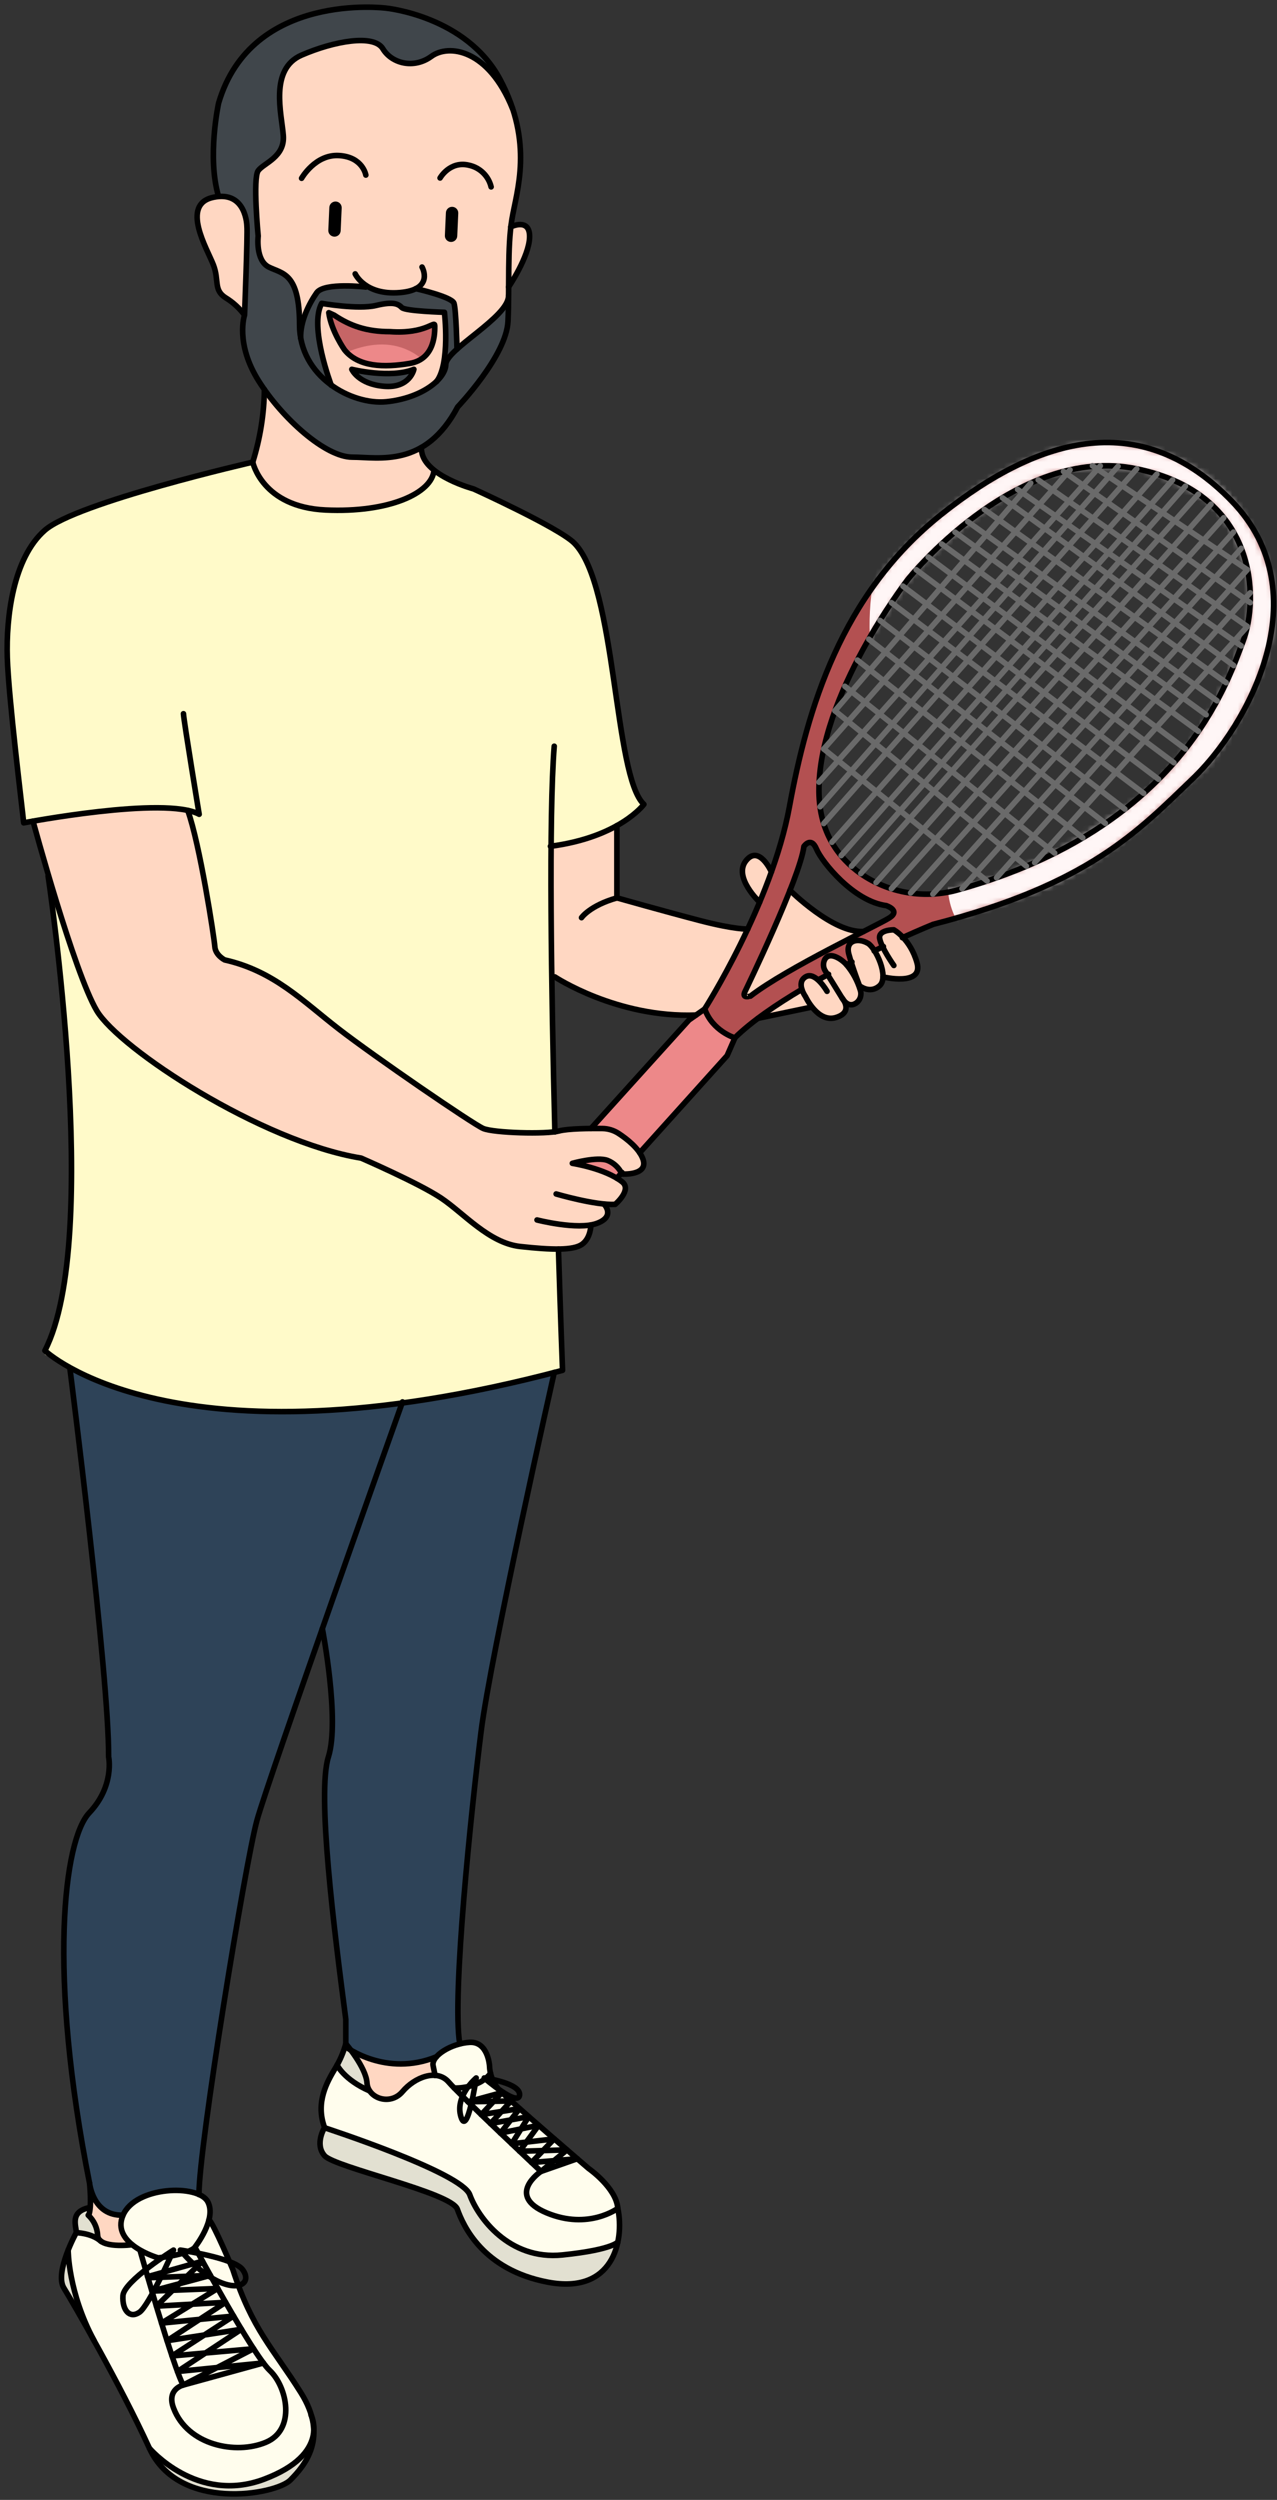 <?xml version="1.0" encoding="UTF-8"?>
<svg width="229px" height="448px" viewBox="0 0 229 448" version="1.1" xmlns="http://www.w3.org/2000/svg" xmlns:xlink="http://www.w3.org/1999/xlink">
    <rect x="0" y="0" width="229" height="448" fill="#333333" stroke="none"/>
    <!-- Generator: sketchtool 57.1 (101010) - https://sketch.com -->
    <title>7F2B7329-F9CD-4F41-9EE7-609DA9263BF5</title>
    <desc>Created with sketchtool.</desc>
    <defs>
        <path d="M97.19,14.186 C91.753,4.723 80.522,-0.183 70.833,0.005 C61.144,0.194 46.934,6.998 34.677,20.127 C22.421,33.255 15.196,58.974 15.196,64.893 C15.196,70.811 9.615,81.749 8.893,84.442 C8.171,87.135 -2.5721647e-12,101.51 -2.5721647e-12,101.51 C0.453,104.638 5.283,106.696 5.283,106.696 L9.42,103.197 L17.218,98.051 C17.104,97.257 17.372,96.456 17.94,95.89 C18.897,94.935 20.232,96.376 20.232,96.376 L21.951,95.466 C21.951,95.466 21.109,93.934 21.143,93.351 C21.259,92.597 21.887,92.027 22.65,91.984 C23.464,91.984 25.189,93.648 25.189,93.648 L26.249,93.076 L26.025,92.419 L25.578,90.309 C25.845,89.929 26.136,89.566 26.449,89.222 C26.564,89.165 27.635,89.394 28.3,89.371 C28.965,89.348 30.592,90.938 30.592,90.938 L31.835,90.309 C31.566,89.671 31.373,89.003 31.262,88.319 C31.262,87.822 32.58,87.21 33.554,87.175 C34.528,87.141 35.525,88.673 35.525,88.673 L40.871,86.352 C40.871,86.352 43.473,85.66 58.136,80.731 C72.798,75.802 85.318,61.336 88.745,58.94 C92.171,56.544 99.299,43.65 101.035,36.474 C102.771,29.298 102.634,23.655 97.19,14.186 Z M31.595,85.963 C31.595,85.963 13.162,95.341 9.248,98.337 C9.248,98.337 6.274,100.733 7.254,98.051 C8.234,95.369 16.806,78.238 17.488,73.281 C17.488,73.281 17.654,71.931 18.445,71.817 C19.299,71.802 20.026,72.434 20.129,73.281 C20.083,73.961 25.383,81.166 31.09,82.687 C36.797,84.208 31.595,85.963 31.595,85.963 Z M96.658,34.976 C93.139,44.697 87.249,57.574 75.239,65.71 C63.229,73.847 55.849,78.17 39.96,80.931 C39.96,80.931 29.721,81.898 22.69,71.811 C15.66,61.725 25.647,42.009 28.34,36.989 C31.033,31.969 36.809,23.958 36.809,23.958 C36.809,23.958 50.87,8.05 63.642,5.191 C76.414,2.332 83.748,6.404 89.329,9.903 C94.91,13.402 100.176,25.204 96.658,34.976 L96.658,34.976 Z" id="path-1"></path>
    </defs>
    <g id="Page-1" stroke="none" stroke-width="1" fill="none" fill-rule="evenodd">
        <g id="HOMEPAGE_B2B(HD)" transform="translate(-1114, -140)">
            <g id="inigocolorRecurso-9-Copy" transform="translate(1115, 141)">
                <g id="inigocolorRecurso-9">
                    <g>
                        <g id="Capa_28">
                            <path d="M44.326,81.818 C44.326,81.818 17.597,87.919 8.984,92.728 C0.372,97.537 0.246,110.002 0.35,117.835 C0.453,125.669 3.249,146.46 3.249,146.46 L4.922,146.156 L7.913,156.232 C7.913,156.232 12.663,197.286 11.792,211.638 C10.921,225.99 11.46,230.433 7.031,241.761 L13.179,244.957 C13.179,244.957 33.153,256.524 71.182,250.229 C71.182,250.229 91.1,247.702 99.832,244.574 C99.832,244.574 97.408,160.743 97.7,150.662 C97.7,150.662 109.361,149.33 114.46,143.143 C114.46,143.143 110.977,139.301 109.687,125.189 C108.398,111.077 105.894,96.702 98.503,93.94 L83.914,86.61 L76.815,83.299 L44.326,81.818 Z" id="Path" fill="#FFFAC9" fill-rule="nonzero"></path>
                            <path d="M49.747,22.66 C49.747,22.66 45.942,9.972 55.975,7.794 C66.008,5.615 66.816,6.078 69.337,9.469 C71.859,12.86 77.72,8.428 77.72,8.428 C77.72,8.428 83.611,5.912 88.957,14.569 C94.303,23.226 92.085,32.501 92.085,32.501 L90.59,39.66 C90.59,39.66 94.091,38.831 93.97,40.672 C93.85,42.513 92.864,47.722 90.2,50.438 L90.045,52.811 C89.347,54.883 87.838,56.585 85.862,57.528 C82.614,58.992 79.313,63.338 79.313,63.338 C79.313,63.338 78.74,66.666 76.488,68.015 C74.237,69.364 70.758,72.166 62.089,70.022 C53.42,67.878 52.715,58.369 52.715,57.791 C52.715,57.214 53.58,49.569 49.031,47.653 C44.481,45.738 45.535,44.303 45.295,41.306 C45.054,38.31 45.197,29.779 45.197,29.779 L47.558,27.766 C49.035,26.795 49.849,25.086 49.672,23.329" id="Path" fill="#FFD7C2" fill-rule="nonzero"></path>
                            <path d="M36.941,45.698 C36.941,45.698 33.377,38.636 34.58,36.423 C35.783,34.21 40.31,33.41 41.53,35.2 C42.751,36.989 43.433,37.961 43.209,44.846 C42.986,51.73 42.854,55.464 42.854,55.464 C42.854,55.464 39.657,51.936 38.476,51.462 C37.296,50.987 37.531,47.533 37.531,47.533 L36.941,45.698 Z" id="Path" fill="#FFD7C2" fill-rule="nonzero"></path>
                            <path d="M46.412,68.798 C46.412,68.798 45.879,79.662 44.338,81.818 C44.338,81.818 46.899,90.246 57.379,90.395 C67.859,90.544 75.514,88.108 76.832,83.282 C76.832,83.282 74.54,82.064 74.54,78.279 L46.412,68.798 Z" id="Path" fill="#FFD7C2" fill-rule="nonzero"></path>
                            <path d="M109.624,146.951 L109.624,159.902 C109.624,159.902 127.639,165.049 133.117,165.489 C138.595,165.929 134.532,159.902 134.532,159.902 C134.532,159.902 130.945,156.472 132.813,153.252 C134.681,150.033 137.781,155.54 137.781,155.54 C137.781,155.54 145.877,164.191 149.86,165.054 C153.842,165.918 154.81,165.923 154.81,165.923 L158.867,165.638 C158.867,165.638 163.331,167.542 163.17,170.635 L163.594,173.094 C162.792,174.157 161.477,174.704 160.156,174.523 C157.967,174.186 157.343,174.06 157.343,174.06 C157.343,174.06 156.919,176.347 155.761,176.347 C154.852,176.253 153.963,176.017 153.126,175.65 L153.292,177.685 L151.773,179.058 L150.713,178.697 C150.715,179.365 150.468,180.008 150.02,180.504 C149.304,181.213 147.27,181.819 146.204,180.939 C145.564,180.417 144.968,179.843 144.422,179.223 C144.422,179.223 137.294,181.196 134.928,181.511 C132.561,181.825 117.646,180.687 117.646,180.687 C117.646,180.687 106.708,179.698 97.809,173.614 L97.706,150.685 C97.706,150.685 105.43,150.028 109.624,146.951 Z" id="Path" fill="#FFD7C2" fill-rule="nonzero"></path>
                            <path d="M103.281,203.267 L122.545,181.796 L125.508,179.801 C125.508,179.801 126.814,183.838 130.791,184.987 L129.392,188.178 L109.613,210.266 L100.76,211.953 L98.159,207.127 L103.281,203.267 Z" id="Path" fill="#ED8889" fill-rule="nonzero"></path>
                            <path d="M4.922,146.156 C4.922,146.156 13.517,175.827 15.769,179.058 C18.021,182.288 21.527,186.943 31.142,192.512 C40.757,198.081 51.609,203.696 62.152,206.235 C64.332,206.815 66.444,207.622 68.455,208.642 C72.409,210.541 78.855,214.131 80.837,215.761 C82.82,217.391 86.968,221.822 91.724,222.285 C96.48,222.748 100.422,223.72 103.436,221.959 C103.436,221.959 104.582,221.125 104.995,218.529 C104.995,218.529 106.966,218.26 107.47,217.385 C107.974,216.51 108.455,215.698 107.378,214.789 C107.378,214.789 109.487,214.863 110.111,214.029 C110.736,213.194 112.277,211.81 110.598,210.752 C108.92,209.694 102.789,207.15 102.055,207.15 L107.132,206.727 C107.132,206.727 109.057,207.299 109.647,208.019 C109.988,208.441 110.297,208.888 110.57,209.357 C110.57,209.357 113.165,209.391 113.75,208.785 C114.334,208.179 115.005,206.755 113.435,205.143 C112.012,203.819 110.479,202.62 108.851,201.558 L103.837,201.22 C103.837,201.22 100.015,201.558 99.058,201.655 C98.102,201.752 89.409,202.696 85.731,201.22 C82.052,199.745 56.279,181.453 51.111,176.547 C45.942,171.641 38.854,170.967 38.854,170.967 C38.854,170.967 37.829,170.646 37.37,167.536 C36.912,164.425 34.568,148.026 32.66,144.218 C32.66,144.218 28.203,142.297 4.922,146.156 Z" id="Path" fill="#FFD7C2" fill-rule="nonzero"></path>
                            <path d="M11.534,244.219 C11.534,244.219 19.808,311.44 18.576,315.991 C17.344,320.542 17.585,321.292 15.007,323.87 C12.428,326.449 10.48,337.022 10.503,345.072 C10.503,345.072 11.437,378.288 15.087,390.244 C15.087,390.244 15.66,393.801 17.321,394.733 C18.496,395.339 19.762,395.75 21.069,395.951 L34.7,392.263 C34.7,392.263 41.994,330.166 47.306,318.341 L56.823,290.838 C56.823,290.838 59.499,305.321 58.491,310.633 C57.482,315.945 57.179,318.638 57.224,321.24 C57.27,323.842 58.336,338.365 58.336,338.365 L60.588,357.452 C60.588,357.452 61.642,363.45 61.029,365.268 C61.029,365.268 61.109,366.669 64.513,367.63 C67.916,368.59 71.32,369.528 76.66,367.813 C82.001,366.097 81.422,364.954 81.422,364.954 C81.107,351.532 81.814,338.106 83.536,324.791 C86.401,302.262 87.931,288.957 91.724,275.559 L98.405,244.917 C88.411,247.699 78.201,249.638 67.882,250.715 C50.704,252.545 33.417,253.911 11.534,244.219 Z" id="Path" fill="#2E4358" fill-rule="nonzero"></path>
                            <path d="M90.045,52.811 C90.045,52.811 87.788,56.019 85.862,57.528 C83.937,59.038 80.826,61.531 80.826,61.531 L80.597,53.303 C80.597,53.303 76.059,50.781 73.566,50.695 C71.75,51.369 69.796,51.587 67.876,51.33 C65.097,50.815 64.605,50.186 64.605,50.186 C64.605,50.186 58.227,49.792 57.511,50.186 C56.795,50.581 55.58,51.462 55.58,51.462 L52.801,58.74 C52.801,58.74 52.841,49.563 50.715,48.5 C48.59,47.436 45.558,47.219 45.45,44.251 C45.341,41.284 45.209,29.762 45.209,29.762 C45.209,29.762 48.796,26.8 49.117,26.068 C49.438,25.336 50.423,25.365 49.277,19.601 C49.277,19.601 47.558,10.035 53.861,8.474 C60.164,6.913 65.561,5.461 67.447,7.433 C69.332,9.406 71.509,12.459 77.72,8.383 C77.72,8.383 81.588,5.975 88.132,13.283 L89.719,15.867 C89.719,15.867 87.341,5.506 72.672,1.384 C58.004,-2.739 44.877,4.672 41.158,11.024 C37.439,17.377 36.723,26.331 37.485,30.951 L38.144,34.308 C38.144,34.308 41.628,33.942 42.47,36.429 C42.956,38.298 43.217,40.217 43.249,42.147 C43.209,44.846 42.854,55.464 42.854,55.464 C42.854,55.464 41.943,60.73 43.794,64.201 C45.644,67.672 52.251,77.764 57.511,79.611 C62.382,81.463 67.744,81.586 72.695,79.96 C77.852,78.342 81.055,71.92 81.055,71.92 C81.055,71.92 86.785,65.876 88.326,62.028 C89.868,58.18 90.274,57.505 90.045,52.811 Z M78.586,64.819 C78.282,67.443 76.66,68.455 72.105,70.176 C67.55,71.897 63.287,70.577 60.594,69.37 C57.901,68.164 57.969,66.768 57.969,66.768 C54.68,57.391 56.703,53.354 56.703,53.354 C56.703,53.354 62.782,55.012 66.633,53.794 C70.483,52.577 71.291,54.401 71.291,54.401 L78.792,54.972 C78.792,54.972 78.872,62.166 78.568,64.796 L78.586,64.819 Z" id="Shape" fill="#40464B" fill-rule="nonzero"></path>
                            <path d="M62.192,65.185 C62.192,65.185 69.263,66.854 72.976,65.265 C72.976,65.265 73.331,67.609 70.151,68.261 C66.971,68.913 62.662,67.3 62.192,65.185 Z" id="Path" fill="#40464B" fill-rule="nonzero"></path>
                            <path d="M57.963,55.038 C57.963,55.038 62.977,58.278 67.876,58.213 C71.205,58.112 73.621,57.885 76.832,57.116 C76.832,57.116 76.844,63.015 73.566,63.563 C70.289,64.111 64.622,64.884 61.384,62.398 C58.147,59.912 57.963,55.038 57.963,55.038 Z" id="Path" fill="#C66566" fill-rule="nonzero"></path>
                            <path d="M15.196,392.074 C15.196,392.074 17.115,395.379 18.754,395.613 C20.393,395.848 21.046,395.968 21.046,395.968 L22.444,401.4 L18.599,403.195 L14.823,400.685 L14.823,396.923 L15.196,392.074 Z" id="Path" fill="#FFD7C2" fill-rule="nonzero"></path>
                            <path d="M61.012,365.285 L56.806,374.526 C56.806,374.526 56.457,378.528 57.207,380.312 C57.207,380.312 55.534,383.84 57.207,385.361 C58.88,386.882 80.081,392.749 80.923,394.756 C81.766,396.763 84.046,402.629 89.008,404.905 C93.97,407.181 98.25,409.119 102.966,408.096 C107.682,407.072 109.808,403.561 109.928,400.056 C110.048,396.551 110.272,393.138 107.928,390.776 C105.585,388.415 89.02,374.011 89.02,374.011 C87.971,372.693 87.216,371.167 86.808,369.534 C86.183,366.898 85.788,364.879 82.551,365 C79.313,365.12 76.655,367.859 76.655,367.859 C73.628,369.219 70.207,369.423 67.04,368.43 C61.751,366.772 61.012,365.285 61.012,365.285 Z" id="Path" fill="#FFFDED" fill-rule="nonzero"></path>
                            <path d="M14.966,394.733 L14.966,396.099 C14.966,396.099 16.307,397.289 16.307,398.484 C16.307,399.679 17.224,401.474 19.797,401.389 C22.37,401.303 22.444,401.389 22.444,401.389 C19.648,398.381 21.046,395.968 21.046,395.968 C21.911,393.749 24.862,392.537 26.776,391.965 C28.69,391.394 31.64,390.89 34.7,392.263 C37.76,393.635 36.494,396.774 36.494,396.774 L39.278,402.212 L44.023,413.768 C44.023,413.768 52.669,427.394 54.434,430.79 C56.199,434.187 55.465,437 52.916,441.334 C50.366,445.668 43.937,445.754 43.937,445.754 C29.795,446.6 26.873,439.71 26.873,439.71 L18.055,422.453 L10.033,408.336 C9.42,405.014 12.463,399.536 12.463,399.536 C12.463,399.536 11.483,394.481 14.978,394.733" id="Path" fill="#FFFDED" fill-rule="nonzero"></path>
                            <path d="M61.728,366.166 C61.728,366.166 67.04,370.506 76.626,367.83 C76.598,368.778 76.808,369.718 77.239,370.563 L76.626,370.918 C76.626,370.918 74.374,370.597 71.16,374.005 C71.16,374.005 69.263,376.636 65.67,374.303 C65.67,374.303 64.971,373.554 64.627,371.386 C64.284,369.219 61.728,366.166 61.728,366.166 Z" id="Path" fill="#FFD7C2" fill-rule="nonzero"></path>
                            <g id="Path-110" transform="translate(125.485, 78.291)">
                                <mask id="mask-2" fill="white">
                                    <use xlink:href="#path-1"></use>
                                </mask>
                                <use id="Mask" fill="#B35051" fill-rule="nonzero" xlink:href="#path-1"></use>
                                <path d="M62.656,-17.59 C14.322,11.079 29.899,55.304 40.803,60.879 C51.707,66.454 34.164,81.766 51.83,91.984 C69.495,102.202 119.648,75.94 115.083,62.014 C110.518,48.087 109.41,34.553 115.083,20.527 C120.756,6.501 110.991,-46.259 62.656,-17.59 Z" fill="#FFF6F6" mask="url(#mask-2)"></path>
                            </g>
                            <path d="M60.813,62.312 C60.813,62.312 64.306,60.504 68.243,60.756 C72.18,61.008 74.512,63.254 74.512,63.254 C74.512,63.254 73.058,63.928 72.035,64.136 C71.013,64.344 66.327,64.832 64.551,64.256 C63.192,63.76 61.932,63.105 60.813,62.312 Z" id="Path" fill="#ED8889" fill-rule="nonzero"></path>
                            <path d="M57.207,380.306 C57.207,380.306 80.127,387.86 82.906,391.742 C82.906,391.742 84.854,396.757 88,399.216 C91.145,401.674 96.314,404.333 103.218,402.647 C110.123,400.96 109.791,400.828 109.791,400.828 C109.791,400.828 108.559,406.449 104.697,407.581 C100.835,408.713 96.411,409.296 86.814,403.579 C86.814,403.579 81.657,398.57 80.448,394.258 C80.448,394.258 74.277,390.713 63.418,387.969 C63.418,387.969 57.322,386.453 56.892,385.012 C56.462,383.571 56.044,381.536 57.207,380.306 Z" id="Path" fill="#E2E0D1" fill-rule="nonzero"></path>
                            <path d="M59.448,369.065 C59.448,369.065 62.851,373.439 65.023,373.571 C64.811,371.929 64.309,370.337 63.539,368.871 C62.835,367.662 62.032,366.515 61.138,365.44 L59.448,369.065 Z" id="Path" fill="#E2E0D1" fill-rule="nonzero"></path>
                            <path d="M12.571,399.113 L16.582,399.896 C16.582,399.896 16.393,397.037 14.989,396.111 L15.201,394.641 L13.368,395.442 L12.594,396.9 L12.571,399.113 Z" id="Path" fill="#E2E0D1" fill-rule="nonzero"></path>
                            <polygon id="Path" fill="#E2E0D1" fill-rule="nonzero" points="11.317 403.344 13.551 413.905 10.216 408.29 10.125 406.077 10.709 404.007 10.978 403.424"></polygon>
                            <path d="M26.696,438.938 C26.696,438.938 31.938,444.571 39.261,444.456 C46.584,444.342 52.343,440.494 53.087,439.31 C53.748,438.325 54.471,437.383 55.253,436.491 C55.253,436.491 53.437,442.872 49.69,444.496 C45.942,446.12 36.299,446.732 32.637,444.496 C28.976,442.26 26.81,440.436 26.696,438.938 Z" id="Path" fill="#E2E0D1" fill-rule="nonzero"></path>
                        </g>
                        <g id="Capa_25" stroke-linecap="round" stroke-linejoin="round">
                            <path d="M31.898,126.904 C32.001,128.459 34.717,144.927 34.717,144.927 C28.598,141.599 3.249,146.46 3.249,146.46 C2.945,143.446 0.539,124.079 0.309,116.841 C0.08,109.602 1.352,99.018 7.031,94.032 C12.709,89.046 44.326,81.818 44.326,81.818 C45.647,77.601 46.35,73.216 46.412,68.798" id="Path" stroke="#000000"></path>
                            <path d="M4.922,146.156 C4.922,146.156 12.296,173.282 16.347,180.115 C20.398,186.948 45.908,203.639 63.757,206.538 C63.757,206.538 74.03,210.992 78.081,213.685 C82.132,216.379 86.676,221.765 92.297,222.382 C97.918,223 101.843,223.109 103.402,221.971 C104.96,220.833 104.96,218.54 104.96,218.54" id="Path" stroke="#000000"></path>
                            <path d="M95.305,217.625 C95.305,217.625 102.565,219.489 106.003,218.248 C109.441,217.008 107.35,214.818 107.35,214.818" id="Path" stroke="#000000"></path>
                            <path d="M32.66,144.218 C34.843,150.228 37.422,167.09 37.525,168.639 C37.628,170.189 39.29,171.024 39.29,171.024 C48.085,172.991 53.288,178.4 59.711,183.369 C66.134,188.338 83.777,200.431 85.656,201.232 C87.536,202.032 96.967,202.301 99.247,201.678 C100.869,201.237 104.84,201.215 107.012,201.237 C108.046,201.248 109.056,201.554 109.922,202.118 C111.412,203.096 113.63,204.811 114.3,206.732 C115.337,209.717 110.535,209.397 110.535,209.397 C110.02,208.29 109.103,207.419 107.968,206.961 C106.1,206.235 101.637,207.476 101.637,207.476 C101.637,207.476 107.481,208.373 110.564,210.792 C112.398,212.227 109.315,214.829 109.315,214.829 C105.791,215.035 98.732,212.965 98.732,212.965" id="Path" stroke="#000000"></path>
                            <path d="M98.508,201.844 C97.849,175.878 97.391,145.379 98.388,132.725" id="Path" stroke="#000000"></path>
                            <path d="M7.626,155.968 C7.626,155.968 17.436,220.89 7.053,241.034 C7.053,241.034 30.048,263.083 99.878,244.574 C99.878,244.574 99.54,235.711 99.144,222.846" id="Path" stroke="#000000"></path>
                            <path d="M97.706,150.662 C110.14,149.033 114.466,143.143 114.466,143.143 C109.011,138.077 109.624,104.032 101.986,96.336 C99.236,93.569 83.92,86.615 83.92,86.615 C83.92,86.615 75.325,84.328 74.632,80.006 C74.586,79.737 74.546,79.474 74.512,79.222" id="Path" stroke="#000000"></path>
                            <path d="M98.508,174.072 C98.508,174.072 109.63,181.448 123.817,180.904" id="Path" stroke="#000000"></path>
                            <path d="M109.624,146.951 L109.624,159.902 C109.624,159.902 118.282,162.355 124.556,163.985 C130.831,165.615 133.1,165.489 133.1,165.489" id="Path" stroke="#000000"></path>
                            <path d="M103.281,163.453 C103.281,163.453 104.783,161.275 109.624,159.914" id="Path" stroke="#000000"></path>
                            <path d="M14.972,394.63 C11.466,395.385 12.68,397.901 12.68,399.101 C12.68,399.101 8.744,406.232 10.451,409.016 C12.159,411.801 20.524,426.239 25.785,437.726 C31.045,449.213 48.452,446.074 51.065,443.444 C53.678,440.814 57.987,435.788 52.956,427.783 C47.925,419.777 44.235,416.495 40.751,405.711 C40.751,405.711 37.313,397.483 36.471,396.791" id="Path" stroke="#000000"></path>
                            <path d="M11.534,244.219 C11.534,244.219 18.565,299.323 18.479,313.841 C18.479,313.841 19.591,319.027 15.007,323.87 C10.423,328.713 7.558,352.569 15.064,390.261" id="Path" stroke="#000000"></path>
                            <path d="M71.177,250.229 C71.177,250.229 47.151,317.649 45.071,325.254 C42.991,332.859 34.677,383.634 34.677,392.28" id="Path" stroke="#000000"></path>
                            <path d="M56.806,290.855 C56.806,290.855 59.975,307.271 57.895,313.841 C55.815,320.411 58.932,344.964 61.012,360.871 L61.012,365.806 C61.012,365.806 68.203,371.278 77.256,367.595" id="Path" stroke="#000000"></path>
                            <path d="M98.388,244.957 C98.388,244.957 86.997,295.515 85.267,309.341 C83.536,323.167 80.012,356.84 81.45,365.28" id="Path" stroke="#000000"></path>
                            <path d="M21.046,395.968 C15.643,396.139 15.064,390.25 15.064,390.25 C15.064,390.25 15.517,394.493 14.909,395.968" id="Path" stroke="#000000"></path>
                            <path d="M14.823,395.974 C15.843,396.922 16.45,398.232 16.514,399.622 C16.691,402.058 22.685,401.268 22.685,401.268" id="Path" stroke="#000000"></path>
                            <path d="M24.1,402.229 C24.1,402.229 30.116,423.46 31.858,426.416 C31.858,426.416 28.798,427.142 30.139,430.59 C32.66,437.194 41.255,438.944 46.676,436.68 C52.096,434.415 50.515,426.765 47.375,423.803 C44.235,420.841 33.95,401.709 33.95,401.709 C33.95,401.709 37.961,396.666 36.242,393.532 C34.523,390.399 23.338,390.747 21.069,395.968 C18.8,401.188 27.372,403.624 27.372,403.624 C27.372,403.624 32.701,403.087 33.995,401.709" id="Path" stroke="#000000"></path>
                            <path d="M25.785,437.726 C25.785,437.726 34.328,447.813 46.355,443.29 C58.382,438.767 54.778,431.785 54.778,431.785" id="Path" stroke="#000000"></path>
                            <path d="M30.116,402.229 C30.116,402.229 21.201,407.798 21.046,410.406 C20.891,413.013 22.266,414.586 24.014,413.368 C25.762,412.15 30.116,402.229 30.116,402.229 Z" id="Path" stroke="#000000"></path>
                            <path d="M31.337,402.229 C31.337,402.229 40.923,403.624 42.493,405.711 C44.063,407.798 42.321,409.611 38.482,407.999 C34.643,406.386 31.337,402.229 31.337,402.229 Z" id="Path" stroke="#000000"></path>
                            <path d="M11.225,402.229 C11.225,402.229 11.19,409.76 15.878,418.474" id="Path" stroke="#000000"></path>
                            <path d="M109.791,394.75 C109.791,394.75 104.53,398.695 97.036,395.562 C89.541,392.429 96.016,388.129 96.016,388.129 C96.016,388.129 81.548,374.554 79.456,372.118 C77.365,369.683 73.354,371.249 71.177,373.834 C68.999,376.418 64.983,375.052 64.811,372.273 C64.639,369.494 61.012,365.251 61.012,365.251 C60.589,366.803 59.949,368.287 59.11,369.66 C57.66,372.096 55.534,375.749 57.207,380.272 C57.207,380.272 55.362,383.234 57.207,385.321 C59.052,387.408 79.949,391.931 81.009,394.887 C82.069,397.843 85.559,405.751 97.236,407.976 C108.914,410.2 111.011,400.662 109.791,394.75 Z" id="Path" stroke="#000000"></path>
                            <path d="M77.021,370.929 L76.666,369.174 C76.311,367.418 79.978,365.171 83.244,365 C86.51,364.828 86.779,369.174 86.779,369.174 C86.826,370.7 87.378,372.168 88.349,373.348 C89.914,375.063 104.559,387.614 104.559,387.614 C104.559,387.614 109.498,391.045 109.791,394.75" id="Path" stroke="#000000"></path>
                            <path d="M57.207,380.306 C57.207,380.306 81.8,388.312 83.244,392.314 C84.688,396.317 90.263,404.087 99.861,403.098 C109.458,402.109 109.842,400.599 109.796,400.811" id="Path" stroke="#000000"></path>
                            <path d="M59.448,369.065 C59.448,369.065 60.691,371.707 65.275,373.702" id="Path" stroke="#000000"></path>
                            <path d="M84.396,371.386 C84.396,371.386 80.511,374.611 81.662,378.345 C82.814,382.079 84.396,371.386 84.396,371.386 Z" id="Path" stroke="#000000"></path>
                            <path d="M85.834,371.386 C85.834,371.386 92.429,372.29 92.171,374.468 C91.913,376.647 85.834,371.386 85.834,371.386 Z" id="Path" stroke="#000000"></path>
                            <path d="M80.448,373.188 C80.448,373.188 84.78,373.411 86.963,370.563" id="Path" stroke="#000000"></path>
                            <path d="M147.579,173.591 L145.86,174.535" id="Path" stroke="#000000"></path>
                            <path d="M151.773,171.39 L150.811,171.887" id="Path" stroke="#000000"></path>
                            <path d="M157.417,168.622 L155.761,169.411" id="Path" stroke="#000000"></path>
                            <path d="M142.8,176.296 C138.171,179.04 133.816,182.014 130.768,184.987 C130.768,184.987 126.757,183.792 125.376,179.801 C125.376,179.801 137.368,161 140.566,143.572 C143.763,126.144 149.762,105.599 167.748,91.236 C185.735,76.872 203.927,72.286 219.919,88.84 C235.911,105.393 222.721,129.134 212.923,138.512 C203.125,147.889 194.335,157.461 166.35,164.643 C166.35,164.643 164.179,165.517 160.815,167.038" id="Path" stroke="#000000"></path>
                            <polyline id="Path" stroke="#000000" points="104.977 201.232 122.545 181.796 125.399 179.801"></polyline>
                            <polyline id="Path" stroke="#000000" points="113.715 205.583 129.392 188.178 130.791 184.987"></polyline>
                            <path d="M109.613,210.14 L110.535,209.111" id="Path" stroke="#000000"></path>
                            <path d="M135.226,160.674 C135.226,160.674 130.43,156.186 132.779,153.241 C135.128,150.296 137.328,155.237 137.328,155.237" id="Path" stroke="#000000"></path>
                            <path d="M132.601,176.685 C132.601,176.685 142.48,156.289 143.161,150.691 C143.161,150.691 144.433,148.804 145.413,151.143 C146.393,153.481 152.06,160.514 157.927,161.292 C157.927,161.292 160.569,162.161 158.5,163.482 C156.432,164.803 140.096,172.47 133.564,177.519 C133.581,177.491 131.931,178.063 132.601,176.685 Z" id="Path" stroke="#000000"></path>
                            <path d="M161.795,102.837 C161.795,102.837 181.128,78.53 202.844,83.019 C224.56,87.507 224.818,106.274 221.907,113.936 C219.128,121.255 210.803,147.334 170.911,158.433 C164.927,160.153 158.486,159.103 153.361,155.574 C149.407,152.784 145.946,148.249 145.86,140.913 C145.677,123.633 161.795,102.837 161.795,102.837 Z" id="Path" stroke="#000000"></path>
                            <path d="M157.343,174.072 C157.343,174.072 164.649,175.833 163.44,171.527 C162.23,167.221 159.291,165.632 159.291,165.632 C159.291,165.632 156.472,165.58 156.747,167.193 C157.022,168.805 159.291,172.019 159.291,172.019" id="Path" stroke="#000000"></path>
                            <path d="M153.126,175.644 C153.126,175.644 154.988,177.211 156.736,175.644 C158.483,174.077 156.059,168.868 154.638,168.045 C152.828,166.998 150.536,167.513 151.229,170.023 C151.922,172.533 153.126,175.644 153.126,175.644 Z" id="Path" stroke="#000000"></path>
                            <path d="M150.811,171.887 C151.928,173.22 152.765,174.764 153.269,176.427 C153.577,177.31 153.244,178.288 152.461,178.8 C151.785,179.218 150.88,179.275 149.997,177.834 C148.794,175.861 147.636,174.02 147.023,173.042 C146.589,172.4 146.553,171.569 146.932,170.892 C147.293,170.292 148.032,169.909 149.522,170.807 C150.001,171.104 150.435,171.468 150.811,171.887" id="Path" stroke="#000000"></path>
                            <path d="M149.997,177.828 C149.997,177.828 152.186,180.338 148.908,181.345 C145.631,182.351 143.448,177.599 143.448,177.599 C143.448,177.599 141.683,175.169 143.448,174.066 C145.213,172.962 147.31,176.65 147.31,176.65" id="Path" stroke="#000000"></path>
                            <path d="M140.657,158.542 C140.657,158.542 148.353,166.226 153.836,165.929" id="Path" stroke="#000000"></path>
                            <path d="M134.928,181.488 L144.422,179.509" id="Path" stroke="#000000"></path>
                            <path d="M44.326,81.818 C44.326,81.818 45.988,89.863 57.368,90.395 C68.747,90.927 76.494,87.365 76.821,83.282" id="Path" stroke="#000000"></path>
                            <path d="M90.59,39.66 C90.59,39.66 94.028,37.944 93.97,41.461 C93.913,44.977 90.2,50.438 90.2,50.438" id="Path" stroke="#000000"></path>
                            <path d="M90.893,18.429 C86.596,7.805 79.479,6.822 76.351,9.109 C73.222,11.396 69.257,10.401 67.653,7.736 C66.048,5.072 58.88,6.364 53.082,8.88 C47.283,11.396 49.501,19.384 49.804,23.266 C50.108,27.149 46.292,28.212 45.301,29.585 C44.309,30.957 45.301,41.306 45.301,41.306 C45.301,41.306 44.768,45.646 47.209,46.864 C49.65,48.082 52.715,47.854 52.715,57.214 C52.715,66.574 62.095,71.606 68.277,70.994 C74.46,70.382 78.878,67.037 78.952,64.298 C79.027,61.559 90.166,55.847 90.189,52.033" id="Path" stroke="#000000"></path>
                            <path d="M53.082,30.951 C53.082,30.951 55.523,26.617 59.797,26.874 C64.072,27.132 64.605,30.374 64.605,30.374" id="Path" stroke="#000000"></path>
                            <path d="M77.917,30.897 C77.917,30.897 79.67,27.775 83.103,28.61 C85.065,29.033 86.609,30.543 87.073,32.492" id="Path" stroke="#000000"></path>
                            <path d="M62.697,48.082 C62.697,48.082 64.45,51.965 70.718,51.433 C76.987,50.901 74.683,46.859 74.683,46.859" id="Path" stroke="#000000"></path>
                            <path d="M58.917,55.474 C61.846,57.428 64.789,58.434 68.919,58.434 C75.409,58.901 76.966,56.329 76.966,57.376 C76.966,58.424 77.112,63.351 72.486,64.125 C67.86,64.899 63.273,64.786 60.791,61.706 C60.791,61.706 58.398,58.329 57.963,55.038 L58.917,55.474 Z" id="Path" stroke="#000000"></path>
                            <path d="M62.089,65.185 C62.089,65.185 68.965,66.9 73.222,65.185 C73.222,65.185 72.523,68.615 67.876,68.227 C63.229,67.838 62.089,65.185 62.089,65.185 Z" id="Path" stroke="#000000"></path>
                            <path d="M64.605,50.438 C64.605,50.438 57.127,49.563 55.792,51.462 C54.457,53.36 52.79,56.608 52.927,59.615" id="Path" stroke="#000000"></path>
                            <path d="M58.405,68.044 C58.405,68.044 54.394,57.551 56.686,53.366 C56.686,53.366 63.241,54.509 66.427,53.743 C69.612,52.977 70.438,53.486 71.068,54.126 C71.698,54.767 78.7,54.967 78.7,54.967 C78.7,54.967 79.783,64.218 77.268,67.392" id="Path" stroke="#000000"></path>
                            <path d="M73.566,50.724 C73.566,50.724 80.024,52.188 80.408,53.331 C80.792,54.475 80.952,61.559 80.952,61.559" id="Path" stroke="#000000"></path>
                            <path d="M42.854,55.464 C42.854,55.464 43.427,40.763 43.278,39.568 C43.278,39.568 43.226,33.095 37.262,34.359 C31.297,35.623 36.179,43.645 37.262,46.458 C38.344,49.272 37.244,50.958 39.468,52.365 C40.787,53.17 41.937,54.222 42.854,55.464 C42.854,55.464 41.135,60.524 45.392,67.277 C49.65,74.03 57.373,80.926 62.164,80.926 C66.954,80.926 75.274,82.893 81.072,71.92 C81.072,71.92 89.816,62.772 90.097,56.585 C90.378,50.398 89.954,43.365 90.802,38.287 C91.65,33.21 94.75,24.644 88.687,13.248 C82.625,1.853 68.226,0.457 68.226,0.457 C68.226,0.457 44.12,-2.636 38.201,17.48 C38.201,17.48 36.087,27.184 38.201,34.217" id="Path" stroke="#000000"></path>
                            <path d="M163.296,101.093 L209.525,135.693" id="Path" stroke="#6A6A6A"></path>
                            <path d="M160.913,104.032 L206.763,138.655" id="Path" stroke="#6A6A6A"></path>
                            <path d="M158.85,107 L204.099,141.176" id="Path" stroke="#6A6A6A"></path>
                            <path d="M200.724,144.001 L156.799,110.185" id="Path" stroke="#6A6A6A"></path>
                            <path d="M154.793,113.547 L197.223,146.557" id="Path" stroke="#6A6A6A"></path>
                            <path d="M152.753,117.292 L193.178,149.147" id="Path" stroke="#6A6A6A"></path>
                            <path d="M188.141,151.892 L150.507,121.987" id="Path" stroke="#6A6A6A"></path>
                            <path d="M148.731,126.378 L183.064,154.23" id="Path" stroke="#6A6A6A"></path>
                            <path d="M176.011,156.878 L146.72,133.222" id="Path" stroke="#6A6A6A"></path>
                            <path d="M165.445,98.818 L211.582,133.222" id="Path" stroke="#6A6A6A"></path>
                            <path d="M213.908,130.055 L167.857,96.479" id="Path" stroke="#6A6A6A"></path>
                            <path d="M170.252,94.352 L215.295,127.093" id="Path" stroke="#6A6A6A"></path>
                            <path d="M217.255,124.588 L172.544,92.476" id="Path" stroke="#6A6A6A"></path>
                            <path d="M175.512,90.298 L218.888,121.346" id="Path" stroke="#6A6A6A"></path>
                            <path d="M220.24,118.27 L178.761,88.205" id="Path" stroke="#6A6A6A"></path>
                            <path d="M181.477,86.701 L221.598,114.754" id="Path" stroke="#6A6A6A"></path>
                            <path d="M222.675,111.271 L185.179,85.003" id="Path" stroke="#6A6A6A"></path>
                            <path d="M189.711,83.493 L223.197,107" id="Path" stroke="#6A6A6A"></path>
                            <path d="M222.675,101.093 L194.902,82.47" id="Path" stroke="#6A6A6A"></path>
                            <path d="M148.731,126.378 L183.838,85.569" id="Path" stroke="#6A6A6A"></path>
                            <path d="M146.72,133.222 L190.886,83.208" id="Path" stroke="#6A6A6A"></path>
                            <path d="M196.312,82.493 L145.866,139.169" id="Path" stroke="#6A6A6A"></path>
                            <path d="M199.498,82.55 L146.061,143.572" id="Path" stroke="#6A6A6A"></path>
                            <path d="M202.844,83.019 L146.72,146.585" id="Path" stroke="#6A6A6A"></path>
                            <path d="M206.454,83.962 L148.175,149.942" id="Path" stroke="#6A6A6A"></path>
                            <path d="M209.284,85.003 L149.842,152.332" id="Path" stroke="#6A6A6A"></path>
                            <path d="M211.582,86.112 L151.693,154.23" id="Path" stroke="#6A6A6A"></path>
                            <path d="M213.908,87.548 L153.366,155.551" id="Path" stroke="#6A6A6A"></path>
                            <path d="M216.172,89.349 L156.1,157.164" id="Path" stroke="#6A6A6A"></path>
                            <path d="M218.452,91.779 L158.85,158.261" id="Path" stroke="#6A6A6A"></path>
                            <path d="M220.2,94.352 L162.294,159.022" id="Path" stroke="#6A6A6A"></path>
                            <path d="M221.598,97.268 L166.287,159.222" id="Path" stroke="#6A6A6A"></path>
                            <path d="M222.675,101.093 L171.519,158.261" id="Path" stroke="#6A6A6A"></path>
                            <path d="M223.197,105.233 L177.707,156.294" id="Path" stroke="#6A6A6A"></path>
                            <path d="M222.675,111.271 L184.543,153.59" id="Path" stroke="#6A6A6A"></path>
                            <polyline id="Path" stroke="#000000" points="25.475 406.992 35.313 404.219 27.045 412.276 39.456 411.595 28.959 418.474 42.292 416.421 30.821 423.992 46.235 422.459 31.858 426.416 44.47 419.909 29.847 421.201 40.883 414.054 27.968 415.317 38.041 409.108 26.237 409.582 36.723 406.769 25.756 407.181"></polyline>
                            <polygon id="Path" stroke="#000000" points="96.016 388.14 100.674 384.275 92.177 384.521 95.592 379.872 88.745 381.261 92.177 376.876 85.295 377.962 89.008 374.005 82.923 375.658 90.647 375.509 86.963 379.557 93.81 378.317 90.767 383.183 98.388 382.302 94.32 386.539 102.514 385.864"></polygon>
                            <path d="M12.68,399.113 C12.68,399.113 15.442,399.147 17.144,400.685" id="Path" stroke="#000000"></path>
                        </g>
                    </g>
                    <path d="M59.077,35.111 C59.689,35.111 60.186,35.607 60.186,36.22 C60.186,36.22 60.186,36.22 60.186,36.221 L60.184,40.304 C60.183,40.918 59.686,41.415 59.073,41.415 C58.46,41.416 57.964,40.919 57.963,40.307 C57.963,40.307 57.963,40.306 57.963,40.306 L57.966,36.222 C57.966,35.609 58.463,35.112 59.077,35.111 Z" id="Rectangle" fill="#000000" fill-rule="nonzero" transform="translate(59.075, 38.263) rotate(2.51) translate(-59.075, -38.263) "></path>
                    <path d="M79.981,36.06 C80.594,36.06 81.091,36.556 81.091,37.168 C81.091,37.169 81.091,37.169 81.091,37.17 L81.088,41.253 C81.088,41.867 80.591,42.364 79.977,42.364 C79.365,42.365 78.868,41.868 78.868,41.256 C78.868,41.255 78.868,41.255 78.868,41.255 L78.87,37.171 C78.871,36.558 79.368,36.061 79.981,36.06 Z" id="Rectangle-Copy-8" fill="#000000" fill-rule="nonzero" transform="translate(79.979, 39.212) rotate(2.51) translate(-79.979, -39.212) "></path>
                </g>
            </g>
        </g>
    </g>
</svg>